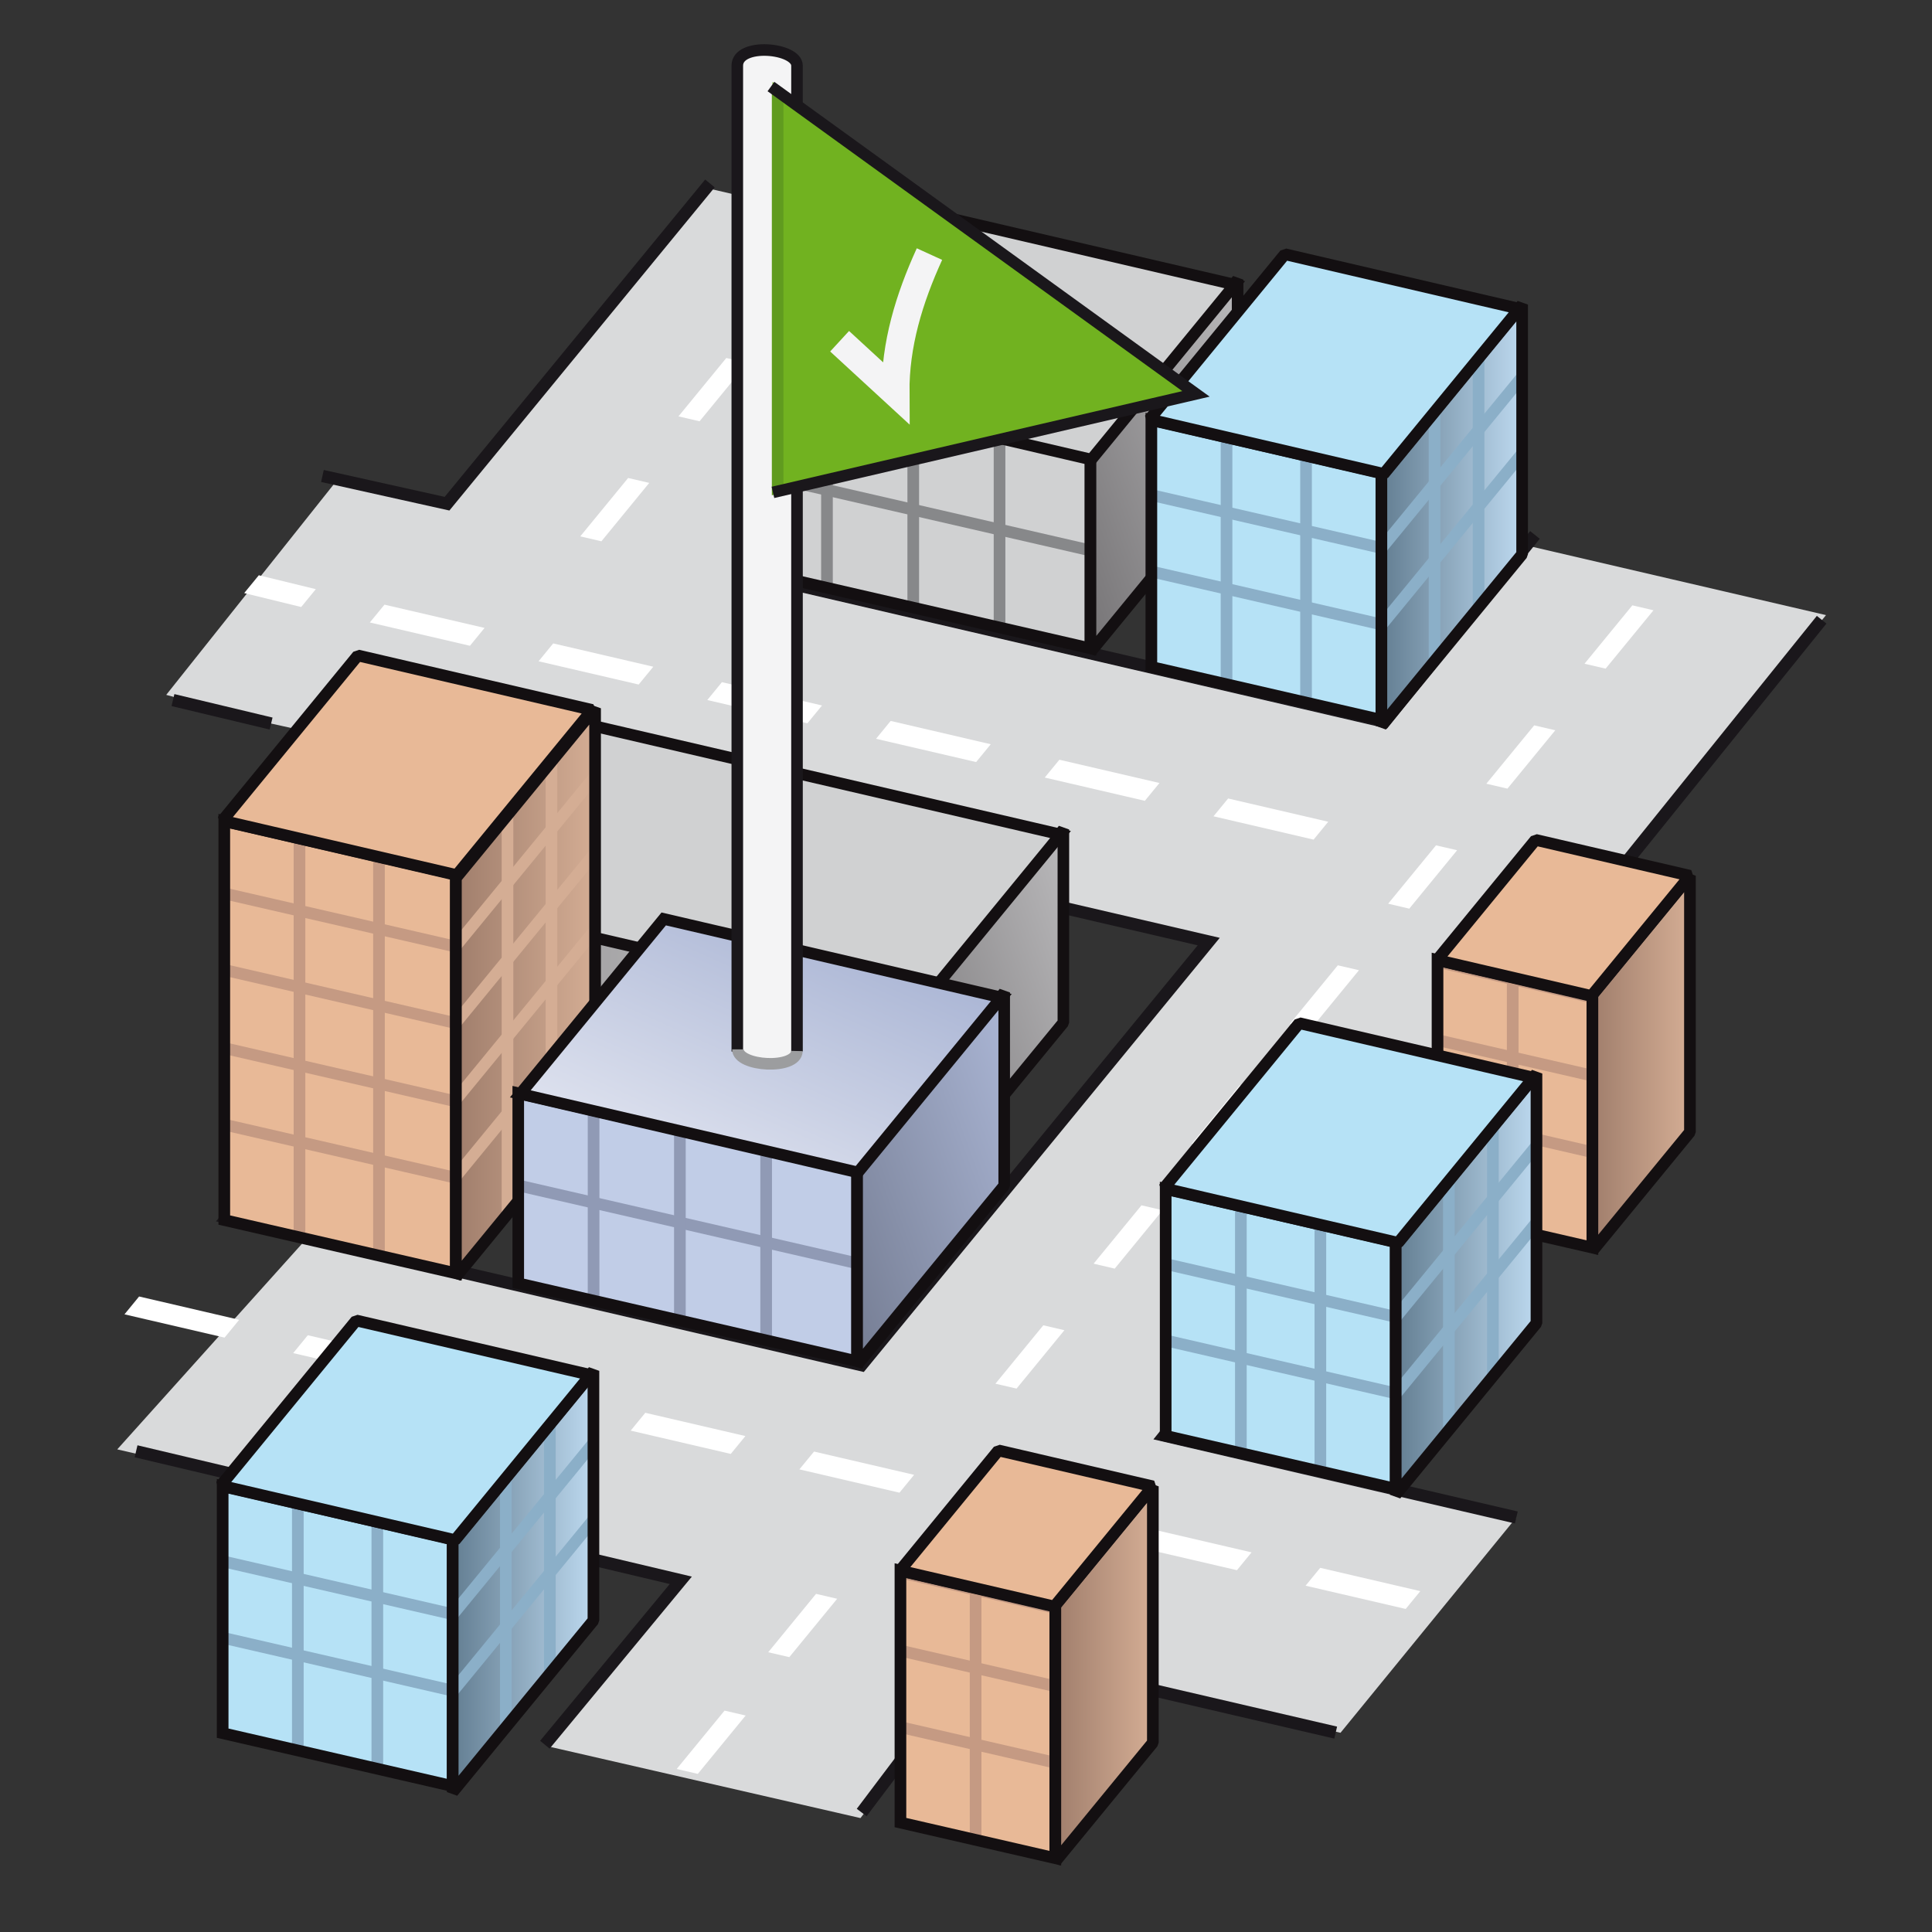 <?xml version="1.0" encoding="UTF-8" standalone="no"?>
<!DOCTYPE svg PUBLIC "-//W3C//DTD SVG 1.1//EN" "http://www.w3.org/Graphics/SVG/1.1/DTD/svg11.dtd">
<svg width="200px" height="200px" viewBox="0 0 237 237" version="1.1" xmlns="http://www.w3.org/2000/svg" xmlns:xlink="http://www.w3.org/1999/xlink" xml:space="preserve" xmlns:serif="http://www.serif.com/" style="fill-rule:evenodd;clip-rule:evenodd;stroke-miterlimit:3.864;">
    <rect x="0" y="0" width="237" height="237" fill="#333333" stroke="none"/>
    <g>
        <path d="M86.649,23.057L123.835,31.702L91.445,71.013L169.277,89.113L186.841,66.813L223.997,75.454L142.832,176.106L186.01,186.149L164.44,212.563L121.264,202.517L105.555,223.026L67.235,214.231L84.106,193.876L14.383,177.796L84.257,100.023L33.257,88.758L20.39,85.241L41.392,58.848L54.262,62.367L86.649,23.057ZM70.443,97.408L27.846,149.367L105.675,167.465L148.275,115.506L70.443,97.408Z" style="fill:rgb(217,218,219);fill-rule:nonzero;"/>
        <path d="M70.443,97.408L27.846,149.367L105.676,167.463L148.275,115.504L70.443,97.408ZM66.839,214.026L83.515,193.858L16.69,178.03M163.85,212.54L120.674,202.499L105.703,222.342M223.463,76.023L142.832,176.104L186.01,186.149M39.553,58.388L54.838,61.788L87.089,22.501M124.275,31.151L92.024,70.434L169.856,88.535L188.294,65.621M33.257,88.758L21.217,85.88" style="fill:none;fill-rule:nonzero;stroke:rgb(26,23,27);stroke-width:1.51px;"/>
        <path d="M15.269,161.231L17.063,159.041L29.342,161.899L27.548,164.085L15.269,161.231Z" style="fill:white;"/>
        <path d="M35.966,165.986L37.76,163.795L50.039,166.654L48.246,168.84L35.966,165.986Z" style="fill:white;"/>
        <path d="M56.666,170.74L58.459,168.555L70.739,171.408L68.945,173.594L56.666,170.74Z" style="fill:white;"/>
        <path d="M77.366,175.495L79.16,173.309L91.439,176.163L89.645,178.353L77.366,175.495Z" style="fill:white;"/>
        <path d="M98.062,180.25L99.856,178.064L112.135,180.918L110.341,183.108L98.062,180.25Z" style="fill:white;"/>
        <path d="M118.762,185.004L120.556,182.818L132.835,185.677L131.041,187.863L118.762,185.004Z" style="fill:white;"/>
        <path d="M139.458,189.764L141.252,187.573L153.531,190.431L151.737,192.617L139.458,189.764Z" style="fill:white;"/>
        <path d="M161.951,192.328L174.23,195.186L172.439,197.372L160.158,194.518L161.951,192.328Z" style="fill:white;"/>
        <path d="M127.982,162.576L130.572,163.177L124.702,170.339L122.11,169.74L127.982,162.576Z" style="fill:white;"/>
        <path d="M134.155,155.016L140.026,147.857L142.616,148.459L136.744,155.623L134.155,155.016Z" style="fill:white;"/>
        <path d="M146.199,140.298L152.071,133.134L154.661,133.74L148.789,140.9L146.199,140.298Z" style="fill:white;"/>
        <path d="M158.243,125.576L164.112,118.416L166.704,119.018L160.832,126.182L158.243,125.576Z" style="fill:white;"/>
        <path d="M170.286,110.858L176.157,103.698L178.747,104.3L172.877,111.464L170.286,110.858Z" style="fill:white;"/>
        <path d="M182.329,96.14L188.201,88.98L190.79,89.582L184.919,96.741L182.329,96.14Z" style="fill:white;"/>
        <path d="M194.373,81.421L200.242,74.257L202.834,74.864L196.962,82.023L194.373,81.421Z" style="fill:white;"/>
        <path d="M100.106,195.52L102.696,196.122L96.826,203.283L94.237,202.684L100.106,195.52Z" style="fill:white;"/>
        <path d="M88.881,209.842L91.47,210.444L85.601,217.605L83.011,217.001L88.881,209.842Z" style="fill:white;"/>
        <path d="M29.955,72.754L31.749,70.568L38.741,72.273L36.948,74.463L29.955,72.754Z" style="fill:white;"/>
        <path d="M45.369,76.359L47.163,74.174L59.442,77.027L57.648,79.218L45.369,76.359Z" style="fill:white;"/>
        <path d="M66.068,81.119L67.862,78.928L80.141,81.786L78.347,83.972L66.068,81.119Z" style="fill:white;"/>
        <path d="M86.765,85.873L88.559,83.683L100.838,86.541L99.044,88.727L86.765,85.873Z" style="fill:white;"/>
        <path d="M107.464,90.628L109.258,88.437L121.537,91.296L119.743,93.482L107.464,90.628Z" style="fill:white;"/>
        <path d="M128.161,95.383L129.955,93.197L142.234,96.05L140.44,98.236L128.161,95.383Z" style="fill:white;"/>
        <path d="M150.655,97.951L162.934,100.805L161.14,102.996L148.861,100.137L150.655,97.951Z" style="fill:white;"/>
        <path d="M33.898,112.843L39.768,105.684L42.359,106.285L36.488,113.449L33.898,112.843Z" style="fill:white;"/>
        <path d="M45.941,98.125L51.813,90.966L54.402,91.567L48.533,98.727L45.941,98.125Z" style="fill:white;"/>
        <path d="M71.184,65.795L77.054,58.636L79.643,59.237L73.774,66.402L71.184,65.795Z" style="fill:white;"/>
        <path d="M83.228,51.077L89.097,43.917L91.687,44.519L85.817,51.679L83.228,51.077Z" style="fill:white;"/>
        <path d="M101.143,29.196L103.732,29.802L97.863,36.959L95.273,36.36L101.143,29.196Z" style="fill:white;"/>
        <path d="M176.344,148.675L195.341,153.054L195.341,122.138L176.344,117.769L176.344,148.675Z" style="fill:rgb(232,185,151);fill-rule:nonzero;"/>
        <g>
            <clipPath id="_clip1">
                <path d="M176.344,148.675L181.838,149.942L195.341,153.047L195.341,122.138L176.344,117.769L176.344,148.675Z" clip-rule="nonzero"/>
            </clipPath>
            <g clip-path="url(#_clip1)">
                <path d="M172.181,107.652L208.366,115.977L208.366,125.359L172.181,117.037L172.181,107.652Z" style="fill:none;fill-rule:nonzero;stroke:rgb(197,154,131);stroke-width:1.43px;"/>
                <path d="M172.181,126.631L208.366,134.95L208.366,144.337L172.181,136.01L172.181,126.631Z" style="fill:none;fill-rule:nonzero;stroke:rgb(197,154,131);stroke-width:1.43px;"/>
                <path d="M185.564,101.112L185.564,152.608" style="fill:none;fill-rule:nonzero;stroke:rgb(197,154,131);stroke-width:1.43px;"/>
                <path d="M195.318,103.085L195.318,156.062" style="fill:none;fill-rule:nonzero;stroke:rgb(197,154,131);stroke-width:1.43px;"/>
            </g>
        </g>
        <path d="M176.342,117.767L195.343,122.139L195.343,153.05L176.342,148.678L176.342,117.767Z" style="fill:none;fill-rule:nonzero;stroke:rgb(19,15,17);stroke-width:1.43px;"/>
        <path d="M195.341,122.017L195.341,153.457L207.31,138.873L207.31,107.429L195.341,122.017Z" style="fill:url(#_Linear2);fill-rule:nonzero;"/>
        <path d="M195.343,122.014L207.306,107.43L207.306,138.872L195.343,153.458L195.343,122.014Z" style="fill:none;fill-rule:nonzero;stroke:rgb(19,15,17);stroke-width:1.43px;stroke-linejoin:bevel;"/>
        <path d="M176.281,117.769L195.22,122.179L207.31,107.429L188.361,103.028L176.281,117.769Z" style="fill:rgb(232,185,151);fill-rule:nonzero;"/>
        <path d="M188.363,103.027L207.307,107.43L195.219,122.174L176.277,117.767L188.363,103.027Z" style="fill:none;fill-rule:nonzero;stroke:rgb(19,15,17);stroke-width:1.43px;stroke-linejoin:bevel;"/>
        <path d="M70.829,137.428L112.398,146.988L112.398,123.661L70.829,114.11L70.829,137.428Z" style="fill:url(#_Linear3);fill-rule:nonzero;"/>
        <g>
            <clipPath id="_clip4">
                <path d="M70.832,137.431L112.396,146.986L112.396,123.668L83.776,117.085L70.832,114.11L70.832,137.431Z" clip-rule="nonzero"/>
            </clipPath>
            <g clip-path="url(#_clip4)">
                <path d="M64.338,111.935L114.562,123.487L114.562,135.477L64.338,123.929L64.338,111.935Z" style="fill:none;fill-rule:nonzero;stroke:rgb(135,136,138);stroke-width:1.43px;"/>
                <path d="M80.074,114.45L80.074,144.889" style="fill:none;fill-rule:nonzero;stroke:rgb(135,136,138);stroke-width:1.43px;"/>
                <path d="M90.658,116.414L90.658,146.848" style="fill:none;fill-rule:nonzero;stroke:rgb(135,136,138);stroke-width:1.43px;"/>
                <path d="M101.243,118.372L101.243,148.807" style="fill:none;fill-rule:nonzero;stroke:rgb(135,136,138);stroke-width:1.43px;"/>
            </g>
        </g>
        <path d="M70.834,114.107L112.396,123.665L112.396,146.99L70.834,137.43L70.834,114.107Z" style="fill:none;fill-rule:nonzero;stroke:rgb(19,15,17);stroke-width:1.42px;"/>
        <path d="M112.408,123.752L112.408,147.442L130.447,125.446L130.447,101.754L112.408,123.752Z" style="fill:url(#_Linear5);fill-rule:nonzero;"/>
        <path d="M112.404,123.75L130.445,101.754L130.445,125.442L112.404,147.44L112.404,123.75Z" style="fill:none;fill-rule:nonzero;stroke:rgb(19,15,17);stroke-width:1.42px;stroke-linejoin:bevel;"/>
        <path d="M53.77,110.568L112.227,124.155L130.091,102.371L71.641,88.775L53.77,110.568Z" style="fill:rgb(208,209,210);fill-rule:nonzero;"/>
        <path d="M71.642,88.776L130.094,102.368L112.226,124.159L53.774,110.569L71.642,88.776Z" style="fill:none;fill-rule:nonzero;stroke:rgb(19,15,17);stroke-width:1.42px;"/>
        <path d="M27.519,149.664L55.92,156.199L55.92,107.277L27.519,100.742L27.519,149.664Z" style="fill:rgb(232,185,151);fill-rule:nonzero;"/>
        <g>
            <clipPath id="_clip6">
                <path d="M27.516,149.664L30.904,150.444L55.92,156.197L55.92,107.277L27.516,100.742L27.516,149.664Z" clip-rule="nonzero"/>
            </clipPath>
            <g clip-path="url(#_clip6)">
                <path d="M23.354,108.641L59.539,116.96L59.539,126.347L23.354,118.02L23.354,108.641Z" style="fill:none;fill-rule:nonzero;stroke:rgb(197,154,131);stroke-width:1.43px;"/>
                <path d="M23.354,127.615L59.539,135.939L59.539,145.321L23.354,136.999L23.354,127.615Z" style="fill:none;fill-rule:nonzero;stroke:rgb(197,154,131);stroke-width:1.43px;"/>
                <path d="M36.738,102.096L36.738,153.592" style="fill:none;fill-rule:nonzero;stroke:rgb(197,154,131);stroke-width:1.43px;"/>
                <path d="M46.491,104.073L46.491,157.05" style="fill:none;fill-rule:nonzero;stroke:rgb(197,154,131);stroke-width:1.43px;"/>
            </g>
        </g>
        <path d="M27.514,100.738L55.92,107.273L55.92,156.196L27.514,149.665L27.514,100.738Z" style="fill:none;fill-rule:nonzero;stroke:rgb(19,15,17);stroke-width:1.43px;"/>
        <path d="M55.927,107.698L55.927,156.644L73.004,135.833L73.004,86.885L55.927,107.698Z" style="fill:url(#_Linear7);fill-rule:nonzero;"/>
        <g>
            <clipPath id="_clip8">
                <path d="M62.931,99.164L55.927,107.701L55.927,156.644L72.999,135.835L72.999,86.894L62.931,99.164Z" clip-rule="nonzero"/>
            </clipPath>
            <g clip-path="url(#_clip8)">
                <path d="M53.367,119.152L76.787,90.598L76.787,100.014L53.367,128.568L53.367,119.152Z" style="fill:none;fill-rule:nonzero;stroke:rgb(212,173,148);stroke-width:1.43px;stroke-linejoin:bevel;"/>
                <path d="M53.367,138.005L76.787,109.452L76.787,118.868L53.367,147.422L53.367,138.005Z" style="fill:none;fill-rule:nonzero;stroke:rgb(212,173,148);stroke-width:1.43px;stroke-linejoin:bevel;"/>
                <path d="M62.257,98.922L62.257,150.418" style="fill:none;fill-rule:nonzero;stroke:rgb(212,173,148);stroke-width:1.43px;"/>
                <path d="M67.652,92.663L67.652,144.158" style="fill:none;fill-rule:nonzero;stroke:rgb(212,173,148);stroke-width:1.43px;"/>
            </g>
        </g>
        <path d="M55.928,107.701L73,86.888L73,135.833L55.928,156.646L55.928,107.701Z" style="fill:none;fill-rule:nonzero;stroke:rgb(19,15,17);stroke-width:1.43px;stroke-linejoin:bevel;"/>
        <path d="M27.291,100.669L56.025,107.35L72.639,87.088L43.896,80.407L27.291,100.669Z" style="fill:rgb(232,185,151);fill-rule:nonzero;"/>
        <path d="M43.897,80.406L72.636,87.089L56.026,107.349L27.287,100.668L43.897,80.406Z" style="fill:none;fill-rule:nonzero;stroke:rgb(19,15,17);stroke-width:1.43px;stroke-linejoin:bevel;"/>
        <path d="M63.572,157.423L105.134,166.983L105.134,143.656L63.572,134.105L63.572,157.423Z" style="fill:rgb(193,205,231);fill-rule:nonzero;"/>
        <g>
            <clipPath id="_clip9">
                <path d="M63.574,157.423L105.134,166.983L105.134,143.66L90.304,140.25L78.385,137.508L63.574,134.103L63.574,157.423Z" clip-rule="nonzero"/>
            </clipPath>
            <g clip-path="url(#_clip9)">
                <path d="M57.08,131.928L107.304,143.48L107.304,155.47L57.08,143.923L57.08,131.928Z" style="fill:none;fill-rule:nonzero;stroke:rgb(144,154,181);stroke-width:1.43px;"/>
                <path d="M72.815,134.444L72.815,164.883" style="fill:none;fill-rule:nonzero;stroke:rgb(144,154,181);stroke-width:1.43px;"/>
                <path d="M83.401,136.403L83.401,166.842" style="fill:none;fill-rule:nonzero;stroke:rgb(144,154,181);stroke-width:1.43px;"/>
                <path d="M93.985,138.366L93.985,168.8" style="fill:none;fill-rule:nonzero;stroke:rgb(144,154,181);stroke-width:1.43px;"/>
            </g>
        </g>
        <path d="M63.575,134.101L105.137,143.659L105.137,166.984L63.575,157.424L63.575,134.101Z" style="fill:none;fill-rule:nonzero;stroke:rgb(19,15,17);stroke-width:1.42px;"/>
        <path d="M105.141,143.745L105.141,167.436L123.182,145.44L123.182,121.748L105.141,143.745Z" style="fill:url(#_Linear10);fill-rule:nonzero;"/>
        <path d="M105.145,143.744L123.186,121.748L123.186,145.435L105.145,167.434L105.145,143.744Z" style="fill:none;fill-rule:nonzero;stroke:rgb(19,15,17);stroke-width:1.42px;stroke-linejoin:bevel;"/>
        <path d="M63.825,134.185L105.239,143.817L122.833,122.364L81.419,112.724L63.825,134.185Z" style="fill:url(#_Linear11);fill-rule:nonzero;"/>
        <path d="M81.418,112.727L122.835,122.362L105.243,143.82L63.826,134.185L81.418,112.727Z" style="fill:none;fill-rule:nonzero;stroke:rgb(19,15,17);stroke-width:1.42px;"/>
        <path d="M110.461,223.576L129.457,227.945L129.457,197.037L110.461,192.667L110.461,223.576Z" style="fill:rgb(232,185,151);fill-rule:nonzero;"/>
        <g>
            <clipPath id="_clip12">
                <path d="M110.459,223.573L129.457,227.943L129.457,197.039L110.459,192.669L110.459,223.573Z" clip-rule="nonzero"/>
            </clipPath>
            <g clip-path="url(#_clip12)">
                <path d="M106.297,182.556L142.482,190.876L142.482,200.258L106.297,191.936L106.297,182.556Z" style="fill:none;fill-rule:nonzero;stroke:rgb(197,154,131);stroke-width:1.43px;"/>
                <path d="M106.297,201.53L142.482,209.854L142.482,219.236L106.297,210.91L106.297,201.53Z" style="fill:none;fill-rule:nonzero;stroke:rgb(197,154,131);stroke-width:1.43px;"/>
                <path d="M119.68,176.012L119.68,227.507" style="fill:none;fill-rule:nonzero;stroke:rgb(197,154,131);stroke-width:1.43px;"/>
                <path d="M129.433,177.988L129.433,230.961" style="fill:none;fill-rule:nonzero;stroke:rgb(197,154,131);stroke-width:1.43px;"/>
            </g>
        </g>
        <path d="M110.458,192.666L129.459,197.038L129.459,227.949L110.458,223.577L110.458,192.666Z" style="fill:none;fill-rule:nonzero;stroke:rgb(19,15,17);stroke-width:1.43px;"/>
        <path d="M129.457,196.916L129.457,228.358L141.424,213.772L141.424,182.33L129.457,196.916Z" style="fill:url(#_Linear13);fill-rule:nonzero;"/>
        <path d="M129.459,196.918L141.421,182.334L141.421,213.774L129.459,228.357L129.459,196.918Z" style="fill:none;fill-rule:nonzero;stroke:rgb(19,15,17);stroke-width:1.43px;stroke-linejoin:bevel;"/>
        <path d="M110.395,192.667L129.337,197.071L141.424,182.33L122.476,177.929L110.395,192.667Z" style="fill:rgb(232,185,151);fill-rule:nonzero;"/>
        <path d="M122.479,177.926L141.423,182.334L129.335,197.073L110.393,192.671L122.479,177.926Z" style="fill:none;fill-rule:nonzero;stroke:rgb(19,15,17);stroke-width:1.43px;stroke-linejoin:bevel;"/>
        <path d="M92.203,69.979L133.77,79.539L133.77,56.214L92.203,46.654L92.203,69.979Z" style="fill:rgb(208,209,210);fill-rule:nonzero;"/>
        <g>
            <clipPath id="_clip14">
                <path d="M92.205,69.979L133.765,79.536L133.765,56.216L125.995,54.427L92.205,46.656L92.205,69.979Z" clip-rule="nonzero"/>
            </clipPath>
            <g clip-path="url(#_clip14)">
                <path d="M85.71,44.484L135.934,56.031L135.934,68.025L85.71,56.478L85.71,44.484Z" style="fill:none;fill-rule:nonzero;stroke:rgb(135,136,138);stroke-width:1.43px;"/>
                <path d="M101.445,46.999L101.445,77.438" style="fill:none;fill-rule:nonzero;stroke:rgb(135,136,138);stroke-width:1.43px;"/>
                <path d="M112.03,48.958L112.03,79.397" style="fill:none;fill-rule:nonzero;stroke:rgb(135,136,138);stroke-width:1.43px;"/>
                <path d="M122.614,50.921L122.614,81.356" style="fill:none;fill-rule:nonzero;stroke:rgb(135,136,138);stroke-width:1.43px;"/>
            </g>
        </g>
        <path d="M92.205,46.656L133.768,56.214L133.768,79.539L92.205,69.979L92.205,46.656Z" style="fill:none;fill-rule:nonzero;stroke:rgb(19,15,17);stroke-width:1.42px;"/>
        <path d="M133.77,56.303L133.77,79.986L151.818,57.989L151.818,34.307L133.77,56.303Z" style="fill:url(#_Linear15);fill-rule:nonzero;"/>
        <path d="M133.774,56.299L151.818,34.303L151.818,57.991L133.774,79.989L133.774,56.299Z" style="fill:none;fill-rule:nonzero;stroke:rgb(19,15,17);stroke-width:1.42px;stroke-linejoin:bevel;"/>
        <path d="M92.454,46.743L133.868,56.376L151.463,34.913L110.048,25.283L92.454,46.743Z" style="fill:rgb(208,209,210);fill-rule:nonzero;"/>
        <path d="M110.049,25.283L151.463,34.917L133.873,56.376L92.456,46.741L110.049,25.283Z" style="fill:none;fill-rule:nonzero;stroke:rgb(19,15,17);stroke-width:1.42px;"/>
        <path d="M141.237,81.818L169.454,88.312L169.454,58.021L141.237,51.534L141.237,81.818Z" style="fill:rgb(182,226,246);fill-rule:nonzero;"/>
        <g>
            <clipPath id="_clip16">
                <path d="M141.237,81.818L169.454,88.308L169.454,58.021L141.237,51.536L141.237,81.818Z" clip-rule="nonzero"/>
            </clipPath>
            <g clip-path="url(#_clip16)">
                <path d="M137.076,40.798L173.264,49.117L173.264,58.499L137.076,50.177L137.076,40.798Z" style="fill:none;fill-rule:nonzero;stroke:rgb(139,175,200);stroke-width:1.43px;"/>
                <path d="M137.076,59.772L173.264,68.096L173.264,77.478L137.076,69.151L137.076,59.772Z" style="fill:none;fill-rule:nonzero;stroke:rgb(139,175,200);stroke-width:1.43px;"/>
                <path d="M150.46,34.253L150.46,85.749" style="fill:none;fill-rule:nonzero;stroke:rgb(139,175,200);stroke-width:1.43px;"/>
                <path d="M160.213,36.23L160.213,89.203" style="fill:none;fill-rule:nonzero;stroke:rgb(139,175,200);stroke-width:1.43px;"/>
            </g>
        </g>
        <path d="M141.238,51.536L169.457,58.023L169.457,88.309L141.238,81.817L141.238,51.536Z" style="fill:none;fill-rule:nonzero;stroke:rgb(19,15,17);stroke-width:1.43px;"/>
        <path d="M169.454,58.418L169.454,89.042L186.722,67.994L186.722,37.363L169.454,58.418Z" style="fill:url(#_Linear17);fill-rule:nonzero;"/>
        <g>
            <clipPath id="_clip18">
                <path d="M169.456,58.42L169.456,89.035L176.677,80.236L186.722,67.989L186.722,37.366L169.456,58.42Z" clip-rule="nonzero"/>
            </clipPath>
            <g clip-path="url(#_clip18)">
                <path d="M167.09,51.309L190.511,22.755L190.511,32.171L167.09,60.725L167.09,51.309Z" style="fill:none;fill-rule:nonzero;stroke:rgb(139,175,200);stroke-width:1.43px;stroke-linejoin:bevel;"/>
                <path d="M167.09,70.158L190.511,41.609L190.511,51.02L167.09,79.574L167.09,70.158Z" style="fill:none;fill-rule:nonzero;stroke:rgb(139,175,200);stroke-width:1.43px;stroke-linejoin:bevel;"/>
                <path d="M175.979,31.079L175.979,82.575" style="fill:none;fill-rule:nonzero;stroke:rgb(139,175,200);stroke-width:1.43px;"/>
                <path d="M181.375,24.82L181.375,76.315" style="fill:none;fill-rule:nonzero;stroke:rgb(139,175,200);stroke-width:1.43px;"/>
            </g>
        </g>
        <path d="M169.457,58.418L186.722,37.366L186.722,67.989L169.457,89.039L169.457,58.418Z" style="fill:none;fill-rule:nonzero;stroke:rgb(19,15,17);stroke-width:1.43px;stroke-linejoin:bevel;"/>
        <path d="M141.012,51.445L169.746,58.135L186.358,37.874L157.624,31.184L141.012,51.445Z" style="fill:rgb(182,226,246);fill-rule:nonzero;"/>
        <path d="M157.621,31.186L186.359,37.874L169.747,58.133L141.009,51.447L157.621,31.186Z" style="fill:none;fill-rule:nonzero;stroke:rgb(19,15,17);stroke-width:1.43px;stroke-linejoin:bevel;"/>
        <path d="M142.997,176.144L171.213,182.631L171.213,152.347L142.997,145.862L142.997,176.144Z" style="fill:rgb(182,226,246);fill-rule:nonzero;"/>
        <g>
            <clipPath id="_clip19">
                <path d="M142.997,176.141L146.835,177.026L163.368,180.828L171.211,182.631L171.211,152.352L167.343,151.46L159.983,149.767L142.997,145.862L142.997,176.141Z" clip-rule="nonzero"/>
            </clipPath>
            <g clip-path="url(#_clip19)">
                <path d="M138.835,135.12L175.02,143.44L175.02,152.827L138.835,144.5L138.835,135.12Z" style="fill:none;fill-rule:nonzero;stroke:rgb(139,175,200);stroke-width:1.43px;"/>
                <path d="M138.835,154.095L175.02,162.419L175.02,171.801L138.835,163.474L138.835,154.095Z" style="fill:none;fill-rule:nonzero;stroke:rgb(139,175,200);stroke-width:1.43px;"/>
                <path d="M152.218,128.576L152.218,180.072" style="fill:none;fill-rule:nonzero;stroke:rgb(139,175,200);stroke-width:1.43px;"/>
                <path d="M161.971,130.553L161.971,183.526" style="fill:none;fill-rule:nonzero;stroke:rgb(139,175,200);stroke-width:1.43px;"/>
            </g>
        </g>
        <path d="M142.995,145.859L171.216,152.35L171.216,182.632L142.995,176.14L142.995,145.859Z" style="fill:none;fill-rule:nonzero;stroke:rgb(19,15,17);stroke-width:1.43px;"/>
        <path d="M171.213,152.744L171.213,183.36L188.482,162.312L188.482,131.698L171.213,152.744Z" style="fill:url(#_Linear20);fill-rule:nonzero;"/>
        <g>
            <clipPath id="_clip21">
                <path d="M172.314,151.403L172.196,151.547L171.216,152.741L171.216,183.356L185.756,165.636L187.627,163.354L188.478,162.315L188.478,131.7L172.314,151.403Z" clip-rule="nonzero"/>
            </clipPath>
            <g clip-path="url(#_clip21)">
                <path d="M168.849,145.632L192.269,117.078L192.269,126.494L168.849,155.048L168.849,145.632Z" style="fill:none;fill-rule:nonzero;stroke:rgb(139,175,200);stroke-width:1.43px;stroke-linejoin:bevel;"/>
                <path d="M168.849,164.486L192.269,135.932L192.269,145.348L168.849,173.897L168.849,164.486Z" style="fill:none;fill-rule:nonzero;stroke:rgb(139,175,200);stroke-width:1.43px;stroke-linejoin:bevel;"/>
                <path d="M177.738,125.402L177.738,176.898" style="fill:none;fill-rule:nonzero;stroke:rgb(139,175,200);stroke-width:1.43px;"/>
                <path d="M183.133,119.143L183.133,170.639" style="fill:none;fill-rule:nonzero;stroke:rgb(139,175,200);stroke-width:1.43px;"/>
            </g>
        </g>
        <path d="M171.216,152.741L188.48,131.693L188.48,162.312L171.216,183.363L171.216,152.741Z" style="fill:none;fill-rule:nonzero;stroke:rgb(19,15,17);stroke-width:1.43px;stroke-linejoin:bevel;"/>
        <path d="M142.771,145.771L171.505,152.454L188.117,132.199L159.374,125.509L142.771,145.771Z" style="fill:rgb(182,226,246);fill-rule:nonzero;"/>
        <path d="M159.379,125.513L188.116,132.196L171.506,152.456L142.767,145.77L159.379,125.513Z" style="fill:none;fill-rule:nonzero;stroke:rgb(19,15,17);stroke-width:1.43px;stroke-linejoin:bevel;"/>
        <path d="M27.316,212.614L55.53,219.099L55.53,188.817L27.316,182.33L27.316,212.614Z" style="fill:rgb(182,226,246);fill-rule:nonzero;"/>
        <g>
            <clipPath id="_clip22">
                <path d="M27.316,212.612L39.59,215.434L55.532,219.099L55.532,188.819L39.588,185.154L27.316,182.33L27.316,212.612Z" clip-rule="nonzero"/>
            </clipPath>
            <g clip-path="url(#_clip22)">
                <path d="M23.152,171.591L59.339,179.91L59.339,189.297L23.152,180.97L23.152,171.591Z" style="fill:none;fill-rule:nonzero;stroke:rgb(139,175,200);stroke-width:1.43px;"/>
                <path d="M23.152,190.565L59.339,198.889L59.339,208.271L23.152,199.945L23.152,190.565Z" style="fill:none;fill-rule:nonzero;stroke:rgb(139,175,200);stroke-width:1.43px;"/>
                <path d="M36.535,165.046L36.535,216.542" style="fill:none;fill-rule:nonzero;stroke:rgb(139,175,200);stroke-width:1.43px;"/>
                <path d="M46.288,167.023L46.288,219.996" style="fill:none;fill-rule:nonzero;stroke:rgb(139,175,200);stroke-width:1.43px;"/>
            </g>
        </g>
        <path d="M27.313,182.329L55.532,188.821L55.532,219.102L27.313,212.611L27.313,182.329Z" style="fill:none;fill-rule:nonzero;stroke:rgb(19,15,17);stroke-width:1.43px;"/>
        <path d="M55.53,189.214L55.53,219.828L72.799,198.78L72.799,168.166L55.53,189.214Z" style="fill:url(#_Linear23);fill-rule:nonzero;"/>
        <g>
            <clipPath id="_clip24">
                <path d="M61.652,181.751L55.532,189.211L55.532,219.826L71.246,200.672L71.645,200.187L72.796,198.783L72.796,168.17L61.652,181.751Z" clip-rule="nonzero"/>
            </clipPath>
            <g clip-path="url(#_clip24)">
                <path d="M53.165,182.102L76.586,153.548L76.586,162.964L53.165,191.518L53.165,182.102Z" style="fill:none;fill-rule:nonzero;stroke:rgb(139,175,200);stroke-width:1.43px;stroke-linejoin:bevel;"/>
                <path d="M53.165,200.956L76.586,172.402L76.586,181.818L53.165,210.367L53.165,200.956Z" style="fill:none;fill-rule:nonzero;stroke:rgb(139,175,200);stroke-width:1.43px;stroke-linejoin:bevel;"/>
                <path d="M62.055,161.872L62.055,213.368" style="fill:none;fill-rule:nonzero;stroke:rgb(139,175,200);stroke-width:1.43px;"/>
                <path d="M67.451,155.613L67.451,207.109" style="fill:none;fill-rule:nonzero;stroke:rgb(139,175,200);stroke-width:1.43px;"/>
            </g>
        </g>
        <path d="M55.533,189.211L72.797,168.164L72.797,198.783L55.533,219.833L55.533,189.211Z" style="fill:none;fill-rule:nonzero;stroke:rgb(19,15,17);stroke-width:1.43px;stroke-linejoin:bevel;"/>
        <path d="M27.088,182.241L55.822,188.929L72.436,168.67L43.693,161.986L27.088,182.241Z" style="fill:rgb(182,226,246);fill-rule:nonzero;"/>
        <path d="M43.696,161.984L72.435,168.667L55.822,188.926L27.086,182.24L43.696,161.984Z" style="fill:none;fill-rule:nonzero;stroke:rgb(19,15,17);stroke-width:1.43px;stroke-linejoin:bevel;"/>
        <g>
            <path d="M90.445,8.055C90.445,5.616 97.769,6.284 97.769,8.055L98.202,129.299C95.508,131.031 90.696,131.489 90.246,127.943L90.445,8.055Z" style="fill:rgb(244,244,245);"/>
            <path d="M90.445,128.992L90.445,8.055C90.445,5.171 97.769,5.839 97.769,8.055L97.769,128.992" style="fill:none;fill-rule:nonzero;stroke:rgb(26,23,27);stroke-width:1.42px;"/>
            <path d="M94.765,10.053L146.67,48.249L94.921,60.212L94.765,10.053Z" style="fill:rgb(113,178,32);"/>
            <clipPath id="_clip25">
                <path d="M92.401,61.307L146.668,48.246L92.401,9.451L92.401,61.307Z" clip-rule="nonzero"/>
            </clipPath>
            <g clip-path="url(#_clip25)">
                <path d="M95.393,11.163L95.393,60.883" style="fill:none;fill-rule:nonzero;stroke:rgb(96,155,31);stroke-width:1.42px;"/>
            </g>
            <path d="M94.818,60.401L146.71,48.318L94.574,10.615" style="fill:none;fill-rule:nonzero;stroke:rgb(26,23,27);stroke-width:1.42px;"/>
            <path d="M90.516,128.725C90.516,130.845 97.689,131.253 97.758,128.93" style="fill:none;fill-rule:nonzero;stroke:rgb(156,157,159);stroke-width:1.42px;"/>
        </g>
        <path d="M102.996,41.859L109.856,48.172C109.813,42.257 111.518,36.645 114.018,31.169" style="fill:none;stroke:rgb(244,244,245);stroke-width:3.42px;"/>
    </g>
    <defs>
        <linearGradient id="_Linear2" x1="0" y1="0" x2="1" y2="0" gradientUnits="userSpaceOnUse" gradientTransform="matrix(-11.962,0,-0,-11.962,207.307,130.444)"><stop offset="0" style="stop-color:rgb(212,173,148);stop-opacity:1"/><stop offset="1" style="stop-color:rgb(160,126,108);stop-opacity:1"/></linearGradient>
        <linearGradient id="_Linear3" x1="0" y1="0" x2="1" y2="0" gradientUnits="userSpaceOnUse" gradientTransform="matrix(-44.1,-3.858,3.858,-44.1,113.666,132.478)"><stop offset="0" style="stop-color:rgb(209,209,209);stop-opacity:1"/><stop offset="1" style="stop-color:rgb(163,162,164);stop-opacity:1"/></linearGradient>
        <linearGradient id="_Linear5" x1="0" y1="0" x2="1" y2="0" gradientUnits="userSpaceOnUse" gradientTransform="matrix(-30.616,11.143,-11.143,-30.616,136.731,119.025)"><stop offset="0" style="stop-color:rgb(186,185,187);stop-opacity:1"/><stop offset="1" style="stop-color:rgb(118,116,118);stop-opacity:1"/></linearGradient>
        <linearGradient id="_Linear7" x1="0" y1="0" x2="1" y2="0" gradientUnits="userSpaceOnUse" gradientTransform="matrix(-17.073,0,-0,-17.073,73.001,121.767)"><stop offset="0" style="stop-color:rgb(212,173,148);stop-opacity:1"/><stop offset="1" style="stop-color:rgb(160,126,108);stop-opacity:1"/></linearGradient>
        <linearGradient id="_Linear10" x1="0" y1="0" x2="1" y2="0" gradientUnits="userSpaceOnUse" gradientTransform="matrix(-30.614,11.143,-11.143,-30.614,129.472,139.017)"><stop offset="0" style="stop-color:rgb(171,182,213);stop-opacity:1"/><stop offset="1" style="stop-color:rgb(117,125,147);stop-opacity:1"/></linearGradient>
        <linearGradient id="_Linear11" x1="0" y1="0" x2="1" y2="0" gradientUnits="userSpaceOnUse" gradientTransform="matrix(14.155,-31.792,31.792,14.155,86.254,144.17)"><stop offset="0" style="stop-color:rgb(221,225,238);stop-opacity:1"/><stop offset="1" style="stop-color:rgb(171,182,213);stop-opacity:1"/></linearGradient>
        <linearGradient id="_Linear13" x1="0" y1="0" x2="1" y2="0" gradientUnits="userSpaceOnUse" gradientTransform="matrix(-11.962,0,-0,-11.962,141.423,205.345)"><stop offset="0" style="stop-color:rgb(212,173,148);stop-opacity:1"/><stop offset="1" style="stop-color:rgb(160,126,108);stop-opacity:1"/></linearGradient>
        <linearGradient id="_Linear15" x1="0" y1="0" x2="1" y2="0" gradientUnits="userSpaceOnUse" gradientTransform="matrix(-30.616,11.143,-11.143,-30.616,158.103,51.572)"><stop offset="0" style="stop-color:rgb(186,185,187);stop-opacity:1"/><stop offset="1" style="stop-color:rgb(118,116,118);stop-opacity:1"/></linearGradient>
        <linearGradient id="_Linear17" x1="0" y1="0" x2="1" y2="0" gradientUnits="userSpaceOnUse" gradientTransform="matrix(-17.265,0,-0,-17.265,186.723,63.202)"><stop offset="0" style="stop-color:rgb(189,217,239);stop-opacity:1"/><stop offset="1" style="stop-color:rgb(99,126,146);stop-opacity:1"/></linearGradient>
        <linearGradient id="_Linear20" x1="0" y1="0" x2="1" y2="0" gradientUnits="userSpaceOnUse" gradientTransform="matrix(-17.265,0,-0,-17.265,188.482,157.527)"><stop offset="0" style="stop-color:rgb(189,217,239);stop-opacity:1"/><stop offset="1" style="stop-color:rgb(99,126,146);stop-opacity:1"/></linearGradient>
        <linearGradient id="_Linear23" x1="0" y1="0" x2="1" y2="0" gradientUnits="userSpaceOnUse" gradientTransform="matrix(-17.265,0,-0,-17.265,72.798,193.997)"><stop offset="0" style="stop-color:rgb(189,217,239);stop-opacity:1"/><stop offset="1" style="stop-color:rgb(99,126,146);stop-opacity:1"/></linearGradient>
    </defs>
</svg>
